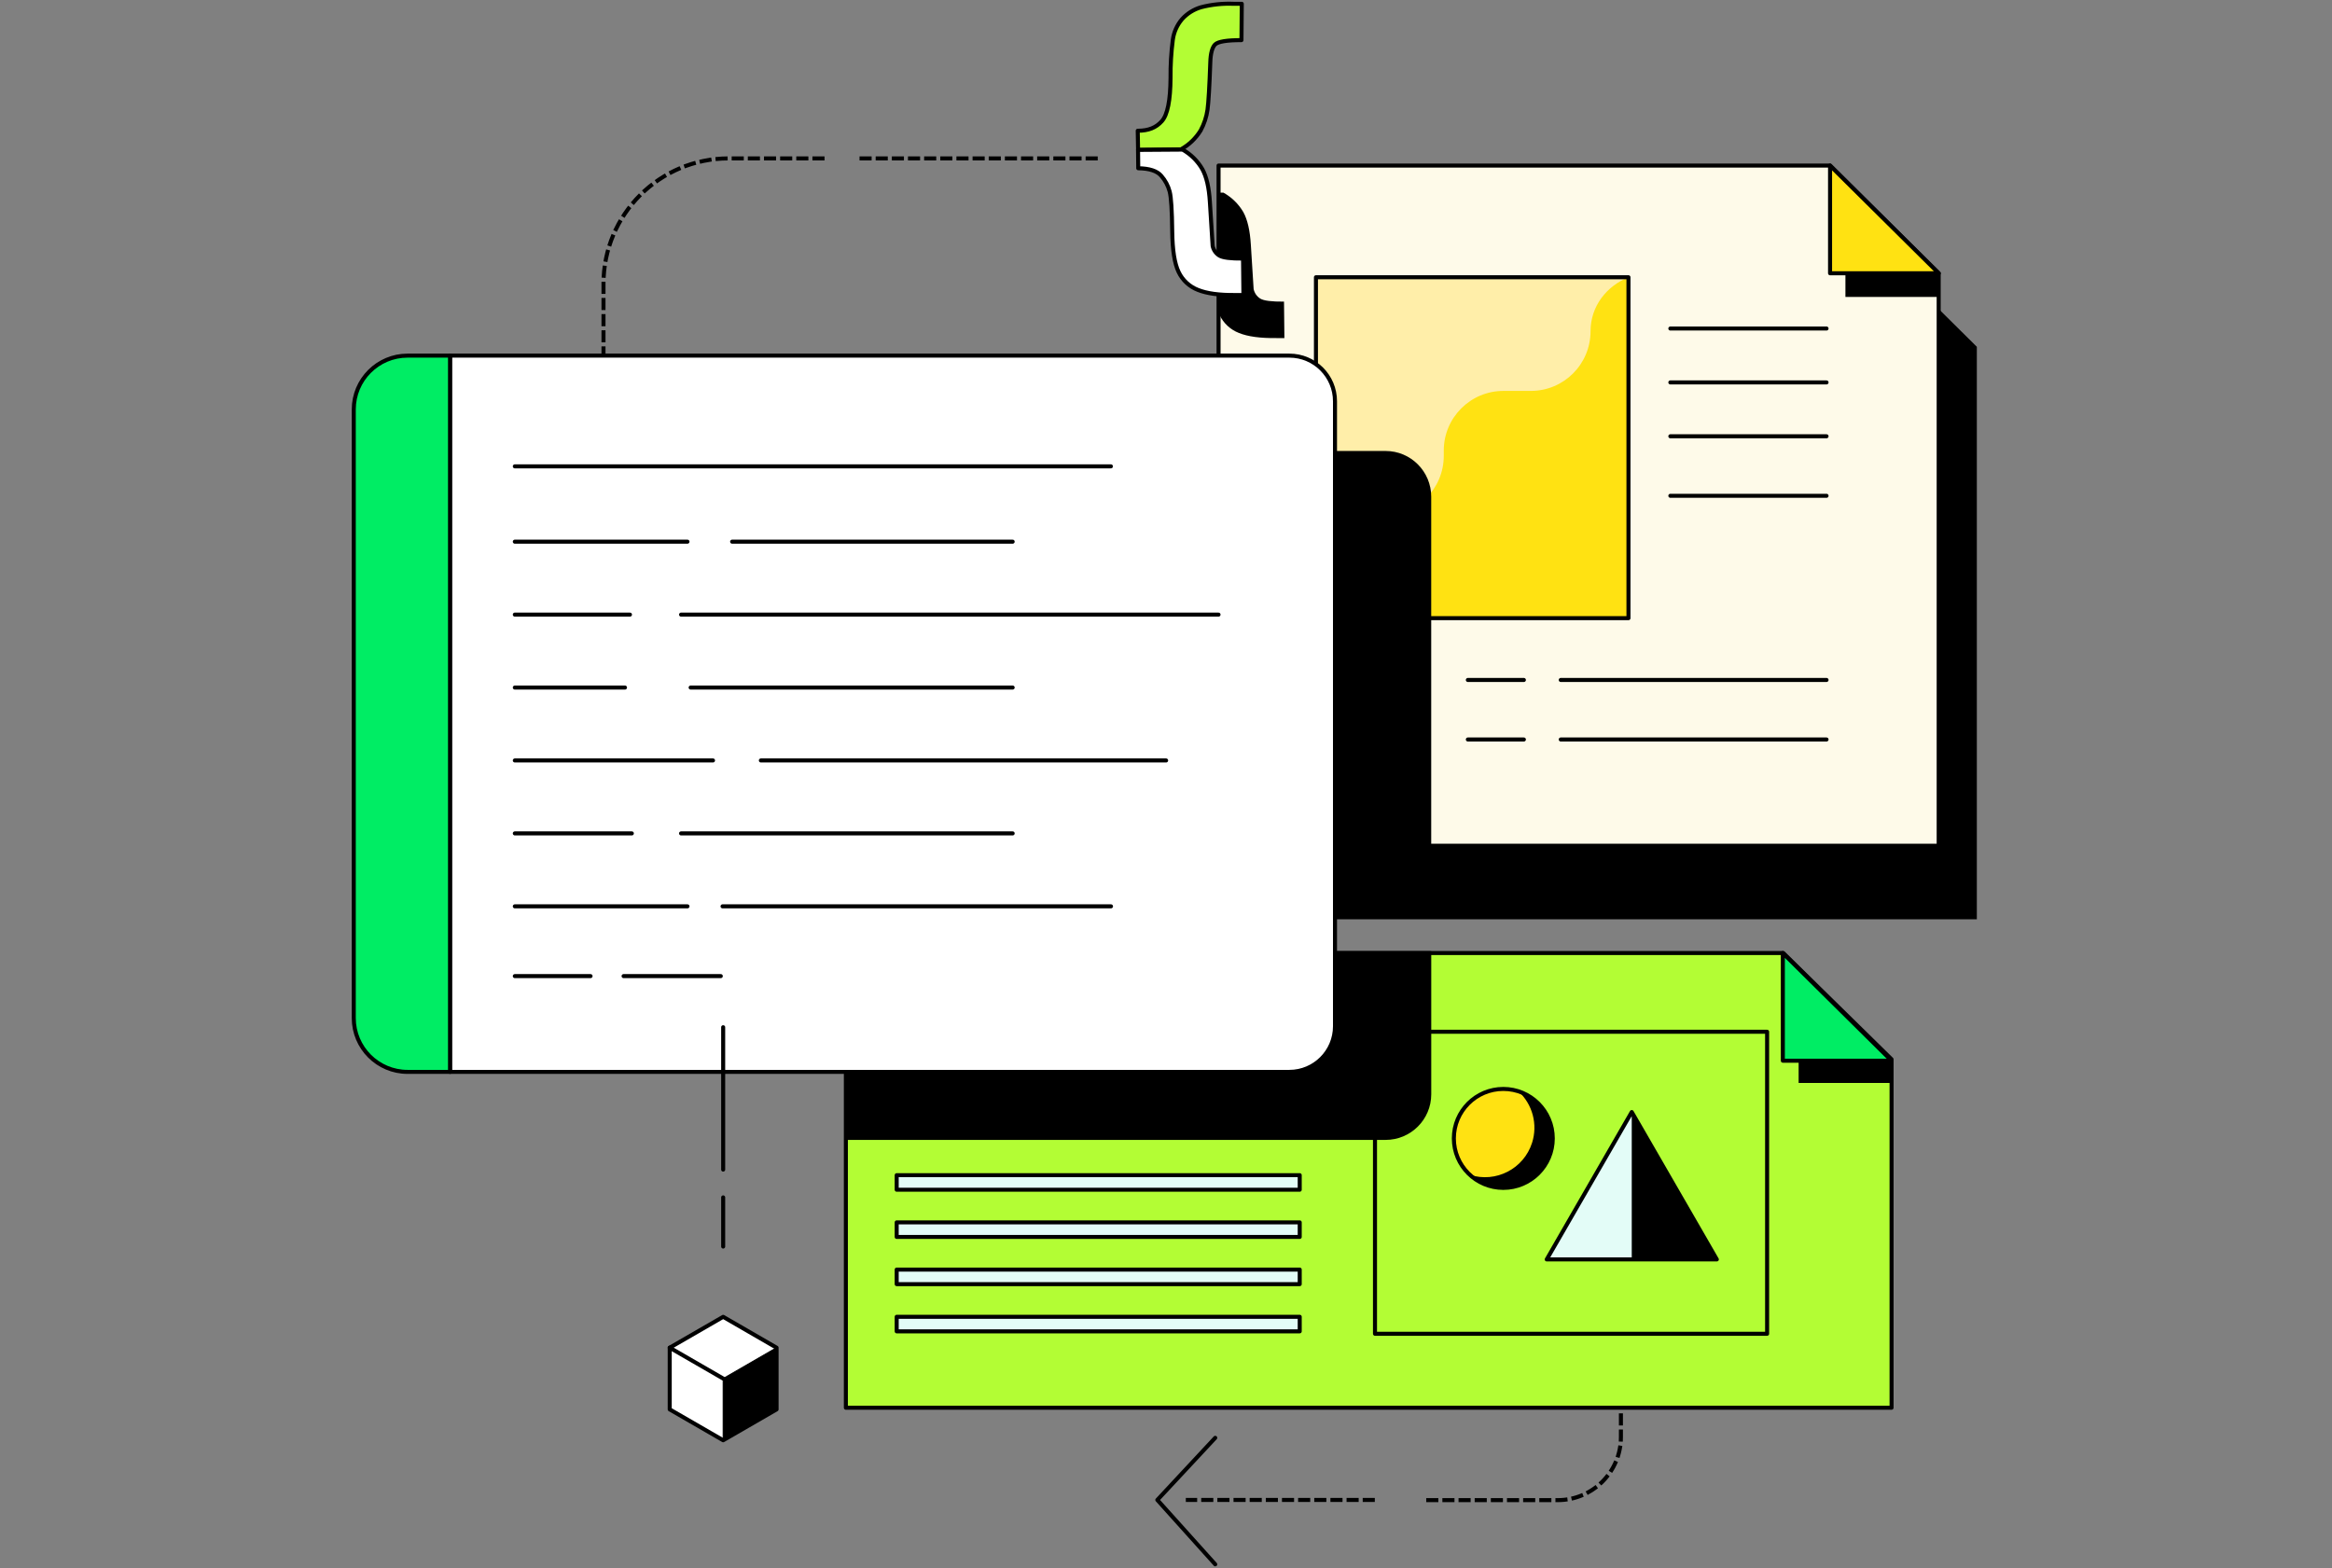 <?xml version="1.0" encoding="utf-8"?>
<svg xmlns="http://www.w3.org/2000/svg" width="696" height="468" viewBox="0 0 696 468" fill="none">
<rect x="0" y="0" width="696" height="468" fill="#808080" stroke="none"/>
<g clip-path="url(#clip0_254_1273)">
<path d="M409.721 447.677H354.514" stroke="black" stroke-width="1.203" stroke-linecap="square" stroke-linejoin="round" stroke-dasharray="2.41 2.41"/>
<path d="M257.133 47.276H327.767" stroke="black" stroke-width="1.203" stroke-linecap="square" stroke-linejoin="round" stroke-dasharray="2.41 2.41"/>
<path d="M180.115 154.596V84.676C180.115 64.027 196.837 47.276 217.492 47.276H246.805" stroke="black" stroke-width="1.203" stroke-linecap="square" stroke-linejoin="round" stroke-dasharray="2.41 2.41"/>
<path d="M590 274.37H375.062V71.368H557.571L590 103.504V274.37Z" fill="black"/>
<path d="M578.611 252.414H363.686V49.412H546.194L578.611 81.559V252.414Z" fill="#FEFAE9" stroke="black" stroke-width="1.203" stroke-linecap="round" stroke-linejoin="round"/>
<path d="M578.634 88.621L578.611 81.559L550.779 56.427V88.621H578.634Z" fill="black"/>
<path d="M578.634 81.559L546.193 49.412V81.559H578.634Z" fill="#FFE212" stroke="black" stroke-width="1.203" stroke-linecap="round" stroke-linejoin="round"/>
<path d="M545.143 98.053H498.524" stroke="black" stroke-width="1.203" stroke-linecap="round" stroke-linejoin="round"/>
<path d="M545.143 114.138H498.524" stroke="black" stroke-width="1.203" stroke-linecap="round" stroke-linejoin="round"/>
<path d="M545.143 130.211H498.524" stroke="black" stroke-width="1.203" stroke-linecap="round" stroke-linejoin="round"/>
<path d="M545.143 147.977H498.524" stroke="black" stroke-width="1.203" stroke-linecap="round" stroke-linejoin="round"/>
<path d="M545.143 202.945H465.815" stroke="black" stroke-width="1.203" stroke-linecap="round" stroke-linejoin="round"/>
<path d="M454.811 202.945H438.089" stroke="black" stroke-width="1.203" stroke-linecap="round" stroke-linejoin="round"/>
<path d="M545.143 220.711H465.815" stroke="black" stroke-width="1.203" stroke-linecap="round" stroke-linejoin="round"/>
<path d="M454.811 220.711H438.089" stroke="black" stroke-width="1.203" stroke-linecap="round" stroke-linejoin="round"/>
<path d="M486.027 82.75H392.754V184.502H486.027V82.75Z" fill="#FFEEA9"/>
<path d="M486.073 82.749C479.515 85.341 474.707 91.399 474.707 98.858C474.707 108.698 466.737 116.671 456.9 116.671H448.755C438.917 116.647 430.924 124.608 430.901 134.448V136.047C430.901 145.888 422.93 153.86 413.093 153.86H405.17C395.332 153.86 387.362 161.833 387.362 171.673V184.396L486.05 184.455C486.05 184.455 486.05 82.703 485.863 82.271" fill="#FFE212"/>
<path d="M486.027 82.75H392.754V184.502H486.027V82.75Z" stroke="black" stroke-width="1.203" stroke-linecap="round" stroke-linejoin="round"/>
<path d="M427.154 148.223V253.138H397.911V134.6H413.548C421.063 134.612 427.143 140.705 427.154 148.223Z" fill="black"/>
<path d="M252.453 420.153H564.549V316.16L532.225 284.445H252.453V420.153Z" fill="#B3FD34" stroke="black" stroke-width="1.203" stroke-linecap="round" stroke-linejoin="round"/>
<path d="M564.666 323.222L564.654 316.159L536.812 291.04V323.222H564.666Z" fill="black"/>
<path d="M252.465 283.896H427.166V326.618C427.154 334.135 421.063 340.217 413.548 340.217H252.722L252.465 283.896Z" fill="black"/>
<path d="M398.437 119.764V306.295C398.437 313.824 392.334 319.918 384.819 319.918H134.313V106.142H384.819C392.334 106.142 398.437 112.235 398.437 119.764V119.764Z" fill="white" stroke="black" stroke-width="1.203" stroke-linecap="round" stroke-linejoin="round"/>
<path d="M153.649 139.188H331.56" stroke="black" stroke-width="1.203" stroke-linecap="round" stroke-linejoin="round"/>
<path d="M218.508 161.67H302.235" stroke="black" stroke-width="1.203" stroke-linecap="round" stroke-linejoin="round"/>
<path d="M153.649 161.67H205.181" stroke="black" stroke-width="1.203" stroke-linecap="round" stroke-linejoin="round"/>
<path d="M186.113 291.331H215.123" stroke="black" stroke-width="1.203" stroke-linecap="round" stroke-linejoin="round"/>
<path d="M153.649 291.331H176.253" stroke="black" stroke-width="1.203" stroke-linecap="round" stroke-linejoin="round"/>
<path d="M206.126 205.209H302.234" stroke="black" stroke-width="1.203" stroke-linecap="round" stroke-linejoin="round"/>
<path d="M153.649 205.209H186.534" stroke="black" stroke-width="1.203" stroke-linecap="round" stroke-linejoin="round"/>
<path d="M203.268 248.737H302.235" stroke="black" stroke-width="1.203" stroke-linecap="round" stroke-linejoin="round"/>
<path d="M153.649 248.737H188.576" stroke="black" stroke-width="1.203" stroke-linecap="round" stroke-linejoin="round"/>
<path d="M203.268 183.44H363.674" stroke="black" stroke-width="1.203" stroke-linecap="round" stroke-linejoin="round"/>
<path d="M153.649 183.44H188.016" stroke="black" stroke-width="1.203" stroke-linecap="round" stroke-linejoin="round"/>
<path d="M215.648 270.507H331.583" stroke="black" stroke-width="1.203" stroke-linecap="round" stroke-linejoin="round"/>
<path d="M153.649 270.507H205.181" stroke="black" stroke-width="1.203" stroke-linecap="round" stroke-linejoin="round"/>
<path d="M227.084 226.968H348.036" stroke="black" stroke-width="1.203" stroke-linecap="round" stroke-linejoin="round"/>
<path d="M153.649 226.968H212.801" stroke="black" stroke-width="1.203" stroke-linecap="round" stroke-linejoin="round"/>
<path d="M387.91 350.746H267.623V355.088H387.91V350.746Z" fill="#E3FCF7" stroke="black" stroke-width="1.203" stroke-linecap="round" stroke-linejoin="round"/>
<path d="M387.91 364.835H267.623V369.177H387.91V364.835Z" fill="#E3FCF7" stroke="black" stroke-width="1.203" stroke-linecap="round" stroke-linejoin="round"/>
<path d="M387.91 378.924H267.623V383.267H387.91V378.924Z" fill="#E3FCF7" stroke="black" stroke-width="1.203" stroke-linecap="round" stroke-linejoin="round"/>
<path d="M387.91 393.013H267.623V397.356H387.91V393.013Z" fill="#E3FCF7" stroke="black" stroke-width="1.203" stroke-linecap="round" stroke-linejoin="round"/>
<path d="M215.835 357.376V372.049" stroke="black" stroke-width="1.203" stroke-linecap="round" stroke-linejoin="round"/>
<path d="M215.835 306.588V349.077" stroke="black" stroke-width="1.203" stroke-linecap="round" stroke-linejoin="round"/>
<path d="M362.693 466.891L345.411 447.677L362.693 429.141" stroke="black" stroke-width="1.203" stroke-linecap="round" stroke-linejoin="round"/>
<path d="M448.673 354.54C456.825 354.54 463.435 347.929 463.435 339.774C463.435 331.619 456.825 325.008 448.673 325.008C440.52 325.008 433.911 331.619 433.911 339.774C433.911 347.929 440.52 354.54 448.673 354.54Z" fill="#FFE212" stroke="black" stroke-width="1.203" stroke-linecap="round" stroke-linejoin="round"/>
<path d="M463.434 339.774C463.434 347.933 456.818 354.54 448.673 354.54C444.973 354.54 441.403 353.151 438.684 350.641C446.444 353.139 454.752 348.867 457.249 341.104C459.012 335.606 457.413 329.583 453.154 325.685C459.28 327.634 463.446 333.33 463.446 339.774H463.434Z" fill="black"/>
<path d="M487.007 331.906L461.626 375.889H512.399L487.007 331.906Z" fill="#E3FCF7" stroke="black" stroke-width="1.203" stroke-linecap="round" stroke-linejoin="round"/>
<path d="M487.007 331.906V375.481H512.399L487.007 331.906Z" fill="black"/>
<path d="M426.268 447.735H464.916C475.325 447.735 483.774 439.296 483.774 428.872V420.281" stroke="black" stroke-width="1.203" stroke-linecap="square" stroke-linejoin="round" stroke-dasharray="2.41 2.41"/>
<path d="M121.64 106.142H134.313V319.918H121.64C112.783 319.918 105.583 312.727 105.583 303.856V122.203C105.583 113.344 112.771 106.142 121.64 106.142V106.142Z" fill="#00ED64" stroke="black" stroke-width="1.203" stroke-linecap="round" stroke-linejoin="round"/>
<path d="M564.549 316.58L532.097 284.445V316.58H564.549Z" fill="#00ED64" stroke="black" stroke-width="1.203" stroke-linecap="round" stroke-linejoin="round"/>
<path d="M527.406 307.942H410.374V398.079H527.406V307.942Z" stroke="black" stroke-width="1.203" stroke-linecap="round" stroke-linejoin="round"/>
<path d="M363.686 93.302C363.779 93.547 363.884 93.792 363.989 94.014C365.156 96.477 367.221 98.391 369.754 99.372C372.403 100.457 376.137 100.959 380.968 100.901H383.337L383.22 90.022C379.532 90.057 377.164 89.754 376.137 89.123C375.11 88.481 374.398 87.454 374.153 86.263L373.324 73.073C373.068 68.766 372.321 65.556 371.072 63.291C369.649 60.863 367.595 58.867 365.144 57.502H363.697V93.302H363.686Z" fill="black"/>
<path d="M339.669 44.743L339.564 39.023C342.844 39.023 345.037 38.078 346.753 36.175C348.468 34.273 349.308 29.954 349.355 23.242C349.32 19.448 349.542 15.655 350.032 11.884C350.335 9.596 351.304 7.46 352.797 5.709C354.314 4.028 356.275 2.803 358.457 2.161C361.643 1.332 364.934 0.993 368.224 1.133H370.616L370.523 11.977C366.147 11.977 363.522 12.409 362.646 13.273C361.783 14.172 361.304 15.935 361.223 18.573C360.966 25.822 360.686 30.537 360.394 32.72C360.079 34.903 359.391 37.004 358.34 38.942C356.893 41.288 354.875 43.237 352.459 44.58L339.669 44.743V44.743Z" fill="#B3FD34" stroke="black" stroke-width="1.203" stroke-linecap="round" stroke-linejoin="round"/>
<path d="M352.915 44.638C355.377 46.016 357.431 48.035 358.843 50.486C360.091 52.739 360.838 55.996 361.095 60.256L361.923 73.4C362.157 74.591 362.88 75.629 363.907 76.272C364.934 76.902 367.291 77.205 370.99 77.17L371.107 88.049H368.738C363.895 88.108 360.173 87.594 357.524 86.52C354.992 85.54 352.926 83.625 351.759 81.162C350.557 78.665 349.916 74.614 349.857 69.023C349.787 62.859 349.542 58.902 349.099 57.187C348.644 55.447 347.78 53.836 346.59 52.482C345.364 51.023 343.077 50.264 339.717 50.218L339.658 44.743L352.903 44.65L352.915 44.638Z" fill="white" stroke="black" stroke-width="1.203" stroke-linecap="round" stroke-linejoin="round"/>
<path d="M199.883 402.235V420.655L215.835 429.865L231.775 420.655V402.235L215.835 393.025L199.883 402.235Z" fill="white" stroke="black" stroke-width="1.203" stroke-linecap="round" stroke-linejoin="round"/>
<path d="M231.775 420.655V402.235L215.835 411.445V429.865L231.775 420.655Z" fill="black" stroke="black" stroke-width="0.301" stroke-linecap="round" stroke-linejoin="round"/>
<path d="M199.883 402.235L215.835 411.445" stroke="black" stroke-width="1.203" stroke-linecap="round" stroke-linejoin="round"/>
</g>
<defs>
<clipPath id="clip0_254_1273">
<rect width="485" height="466.948" fill="white" transform="translate(105 0.526)"/>
</clipPath>
</defs>
</svg>
